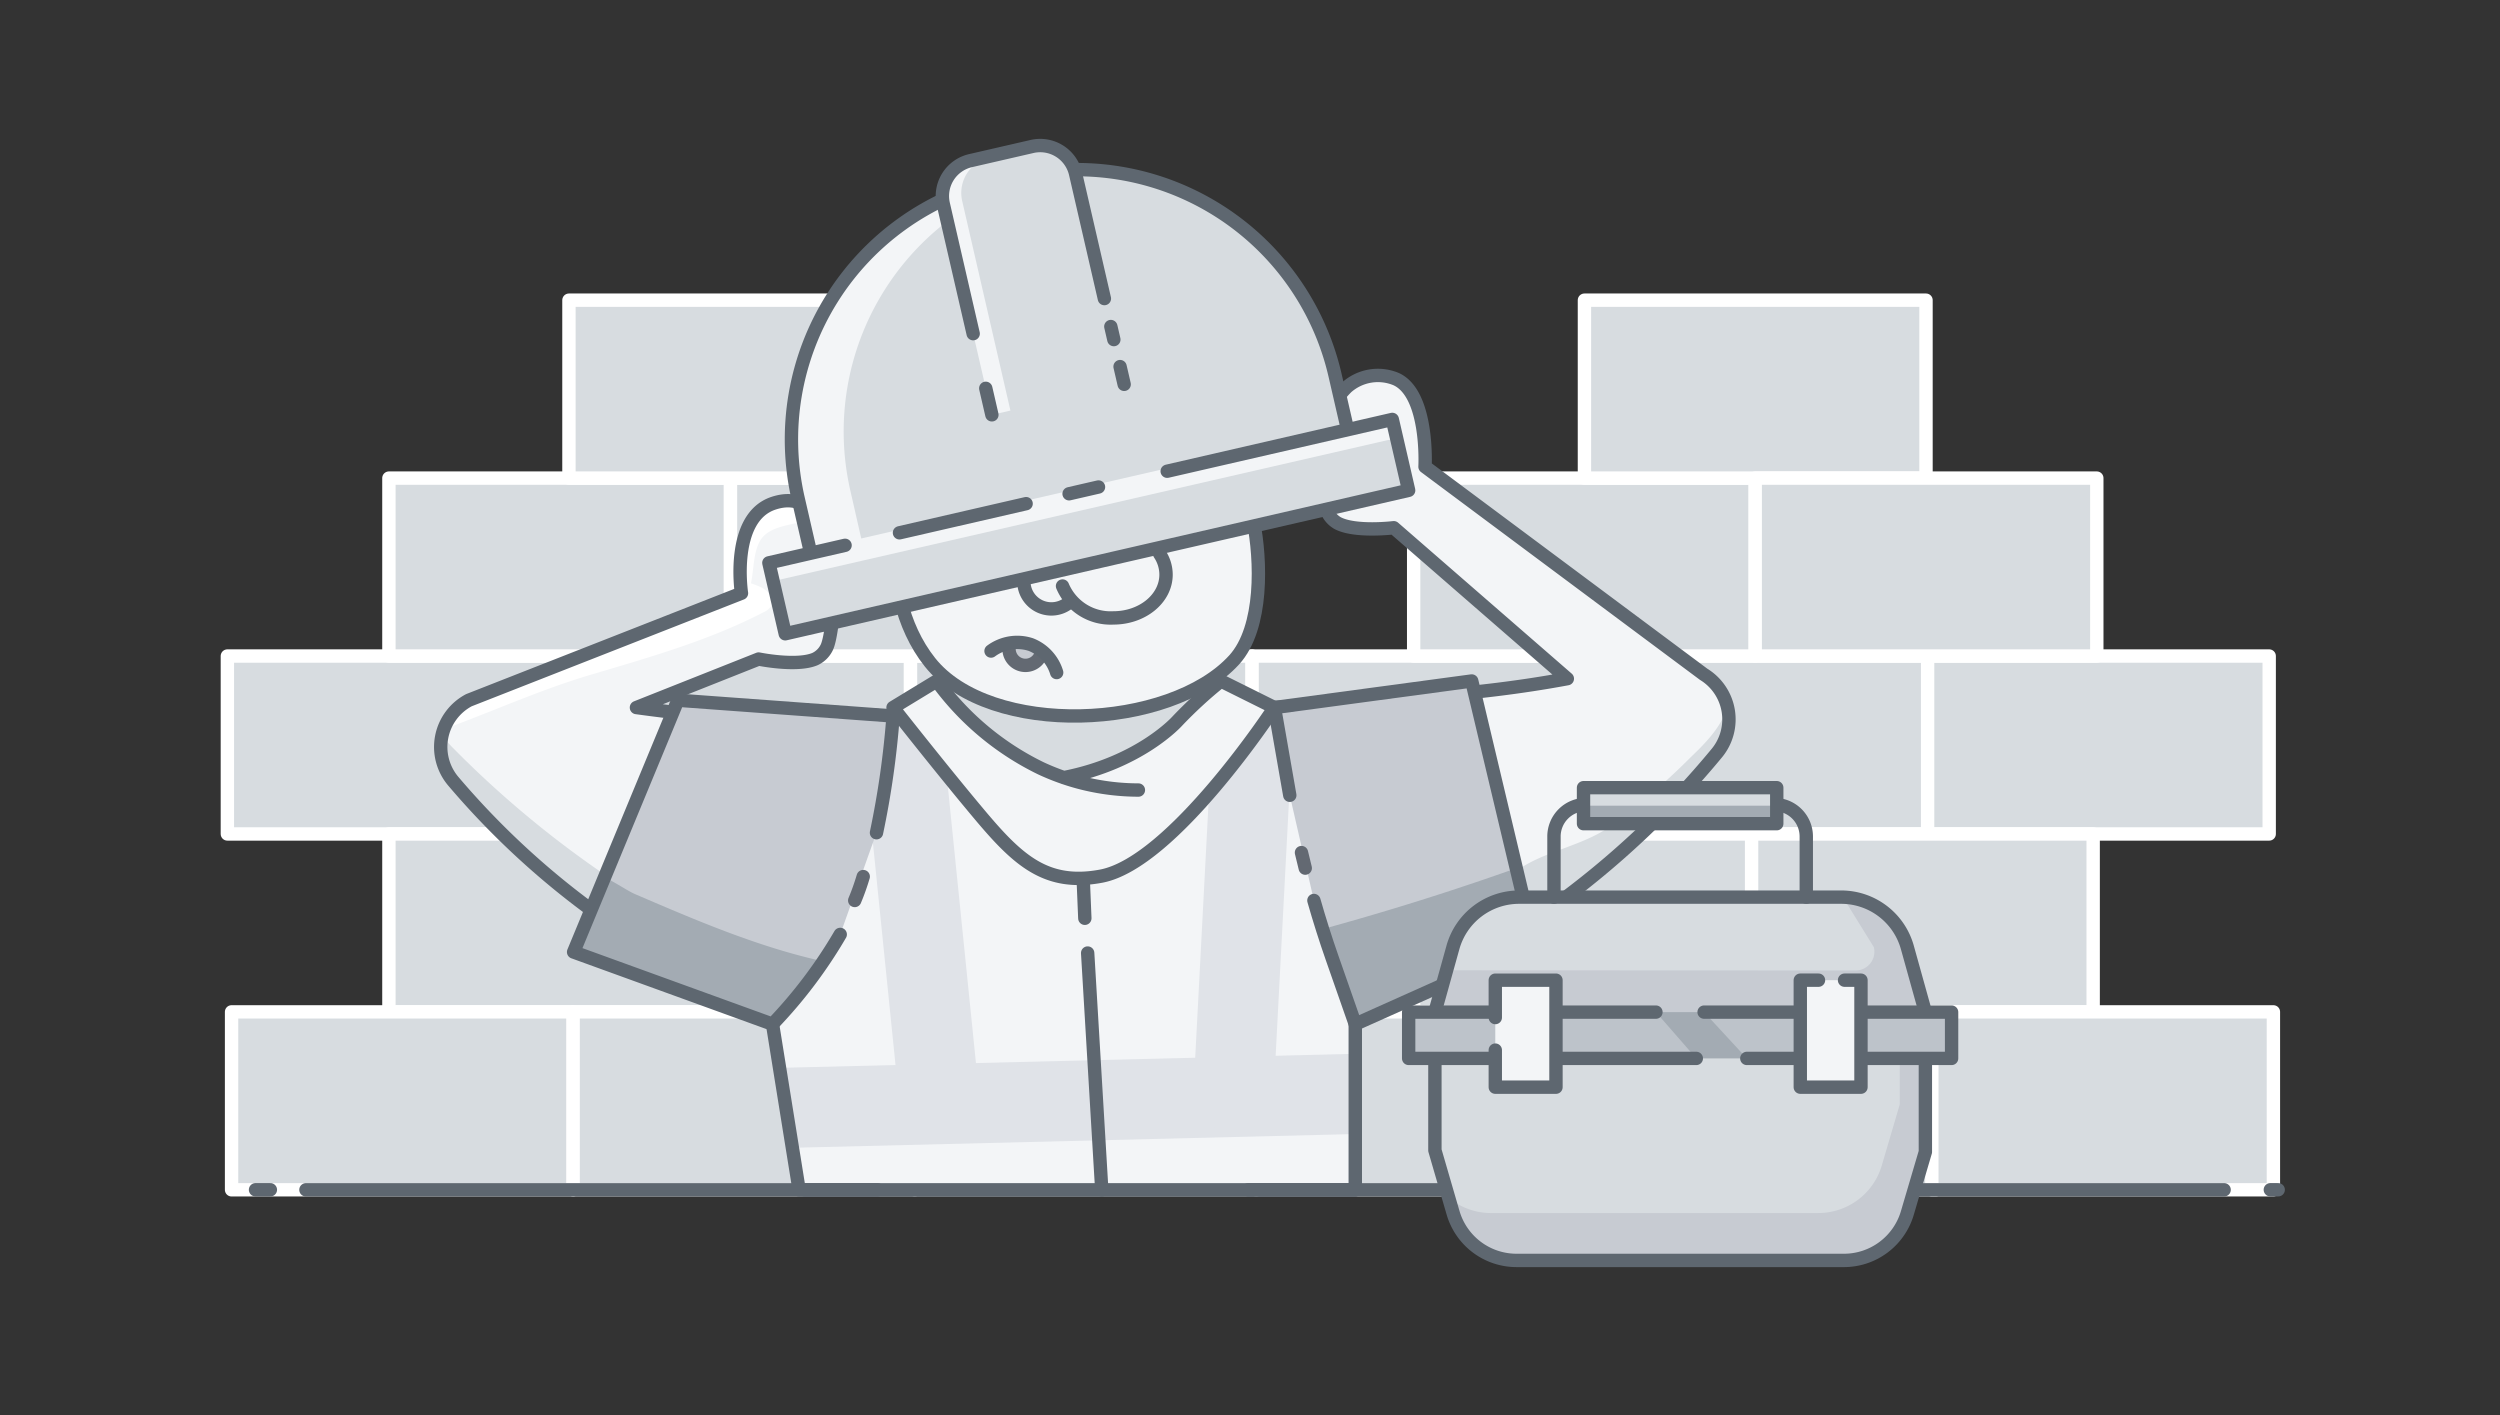 <svg id="_Contractors_-_Small" data-name="🌕 Contractors - Small" xmlns="http://www.w3.org/2000/svg" xmlns:xlink="http://www.w3.org/1999/xlink" width="265" height="150" viewBox="0 0 265 150">
  <rect x="0" y="0" width="265" height="150" fill="#333333" stroke="none"/>
  <defs>
    <clipPath id="clip-path">
      <path id="Path_13864" data-name="Path 13864" d="M477.744,249.05a93.764,93.764,0,0,1-38.351,27.73v18.59H381.024l-2.1-18.561c-.3-.109-.59-.219-.88-.339a85.692,85.692,0,0,1-34.26-24.411,5.612,5.612,0,0,1,1.66-8.589l28.889-11.338s-1.223-8.017,3.4-9.541c5.426-1.786,6.55,5.914,6.55,9.067,0,0-.33,5.232-.951,6.3a2.6,2.6,0,0,1-1.2,1.15c-1.95.83-5.98,0-5.98,0L363.2,244.25a231.427,231.427,0,0,0,24.363,2.04c2.34.1,4.72.189,7.15.24l1.14.029c5.68.121,8.61,11.5,14.69,11.3,4.02-.14,9.87-11.82,15.15-15.18,1.15-.74,4.31,1.629,5.14,1.57,12.49-.97,20.849-1.171,31.04-3.06l-18.4-16s-4.08.5-5.95-.49a2.626,2.626,0,0,1-1.11-1.25c-.53-1.11-2.758-8.316,2.065-13.14a4.994,4.994,0,0,1,5.257-.87c3.472,1.592,3.055,9.283,3.055,9.283l29.53,22A5.606,5.606,0,0,1,477.744,249.05Z" fill="none"/>
    </clipPath>
    <clipPath id="clip-path-2">
      <path id="Path_13870" data-name="Path 13870" d="M439.393,277.809V295.37H380.444l-2.82-17.561.42-1.339,9.52-30.18v-.01l5.53-2.03s.609.89,1.62,2.28c3.469,4.81,11.719,15.59,15.83,15.59,5.29,0,16.17-19.44,16.17-19.44l7.35,3.51Z" fill="none"/>
    </clipPath>
    <clipPath id="clip-path-3">
      <path id="Path_13875" data-name="Path 13875" d="M388.645,257.518a93.844,93.844,0,0,0,1.759-12.372l-22.814-1.673-11.05,26.69,21.08,7.65A50.383,50.383,0,0,0,384.8,268.3" fill="none"/>
    </clipPath>
    <clipPath id="clip-path-4">
      <path id="Path_13877" data-name="Path 13877" d="M435.011,264.7q.876,3.073,1.933,6.1l2.453,7.014,18.974-8.5-6.631-27.88-20.91,2.817,1.624,9.3" fill="none"/>
    </clipPath>
  </defs>
  <rect id="Rectangle_10393" data-name="Rectangle 10393" width="265" height="150" fill="none"/>
  <rect id="Rectangle_10394" data-name="Rectangle 10394" width="36.207" height="18.86" transform="translate(24.101 69.539)" fill="#d7dce0" stroke="#fff" stroke-linecap="round" stroke-linejoin="round" stroke-width="1.417"/>
  <rect id="Rectangle_10395" data-name="Rectangle 10395" width="36.207" height="18.86" transform="translate(60.308 69.539)" fill="#d7dce0" stroke="#fff" stroke-linecap="round" stroke-linejoin="round" stroke-width="1.417"/>
  <rect id="Rectangle_10396" data-name="Rectangle 10396" width="36.207" height="18.86" transform="translate(96.515 69.539)" fill="#d7dce0" stroke="#fff" stroke-linecap="round" stroke-linejoin="round" stroke-width="1.417"/>
  <rect id="Rectangle_10397" data-name="Rectangle 10397" width="36.207" height="18.86" transform="translate(132.723 69.539)" fill="#d7dce0" stroke="#fff" stroke-linecap="round" stroke-linejoin="round" stroke-width="1.417"/>
  <rect id="Rectangle_10398" data-name="Rectangle 10398" width="36.207" height="18.86" transform="translate(168.545 69.539)" fill="#d7dce0" stroke="#fff" stroke-linecap="round" stroke-linejoin="round" stroke-width="1.417"/>
  <rect id="Rectangle_10399" data-name="Rectangle 10399" width="36.207" height="18.86" transform="translate(204.328 69.539)" fill="#d7dce0" stroke="#fff" stroke-linecap="round" stroke-linejoin="round" stroke-width="1.417"/>
  <rect id="Rectangle_10400" data-name="Rectangle 10400" width="36.207" height="18.86" transform="translate(41.224 88.399)" fill="#d7dce0" stroke="#fff" stroke-linecap="round" stroke-linejoin="round" stroke-width="1.417"/>
  <rect id="Rectangle_10401" data-name="Rectangle 10401" width="36.207" height="18.86" transform="translate(77.432 88.399)" fill="#d7dce0" stroke="#fff" stroke-linecap="round" stroke-linejoin="round" stroke-width="1.417"/>
  <rect id="Rectangle_10402" data-name="Rectangle 10402" width="36.207" height="18.86" transform="translate(113.639 88.399)" fill="#d7dce0" stroke="#fff" stroke-linecap="round" stroke-linejoin="round" stroke-width="1.417"/>
  <rect id="Rectangle_10403" data-name="Rectangle 10403" width="36.207" height="18.86" transform="translate(149.847 88.399)" fill="#d7dce0" stroke="#fff" stroke-linecap="round" stroke-linejoin="round" stroke-width="1.417"/>
  <rect id="Rectangle_10404" data-name="Rectangle 10404" width="36.207" height="18.86" transform="translate(185.669 88.399)" fill="#d7dce0" stroke="#fff" stroke-linecap="round" stroke-linejoin="round" stroke-width="1.417"/>
  <rect id="Rectangle_10405" data-name="Rectangle 10405" width="36.207" height="18.86" transform="translate(24.546 107.259)" fill="#d7dce0" stroke="#fff" stroke-linecap="round" stroke-linejoin="round" stroke-width="1.417"/>
  <rect id="Rectangle_10406" data-name="Rectangle 10406" width="36.207" height="18.86" transform="translate(60.754 107.259)" fill="#d7dce0" stroke="#fff" stroke-linecap="round" stroke-linejoin="round" stroke-width="1.417"/>
  <rect id="Rectangle_10407" data-name="Rectangle 10407" width="36.207" height="18.86" transform="translate(96.961 107.259)" fill="#d7dce0" stroke="#fff" stroke-linecap="round" stroke-linejoin="round" stroke-width="1.417"/>
  <rect id="Rectangle_10408" data-name="Rectangle 10408" width="36.207" height="18.86" transform="translate(133.169 107.259)" fill="#d7dce0" stroke="#fff" stroke-linecap="round" stroke-linejoin="round" stroke-width="1.417"/>
  <rect id="Rectangle_10409" data-name="Rectangle 10409" width="36.207" height="18.86" transform="translate(168.991 107.259)" fill="#d7dce0" stroke="#fff" stroke-linecap="round" stroke-linejoin="round" stroke-width="1.417"/>
  <rect id="Rectangle_10410" data-name="Rectangle 10410" width="36.207" height="18.86" transform="translate(204.774 107.259)" fill="#d7dce0" stroke="#fff" stroke-linecap="round" stroke-linejoin="round" stroke-width="1.417"/>
  <rect id="Rectangle_10411" data-name="Rectangle 10411" width="36.207" height="18.86" transform="translate(149.847 50.679)" fill="#d7dce0" stroke="#fff" stroke-linecap="round" stroke-linejoin="round" stroke-width="1.417"/>
  <rect id="Rectangle_10412" data-name="Rectangle 10412" width="36.207" height="18.86" transform="translate(41.224 50.679)" fill="#d7dce0" stroke="#fff" stroke-linecap="round" stroke-linejoin="round" stroke-width="1.417"/>
  <rect id="Rectangle_10413" data-name="Rectangle 10413" width="36.207" height="18.86" transform="translate(77.432 50.679)" fill="#d7dce0" stroke="#fff" stroke-linecap="round" stroke-linejoin="round" stroke-width="1.417"/>
  <rect id="Rectangle_10414" data-name="Rectangle 10414" width="36.207" height="18.86" transform="translate(167.95 31.819)" fill="#d7dce0" stroke="#fff" stroke-linecap="round" stroke-linejoin="round" stroke-width="1.417"/>
  <rect id="Rectangle_10415" data-name="Rectangle 10415" width="36.207" height="18.86" transform="translate(186.054 50.679)" fill="#d7dce0" stroke="#fff" stroke-linecap="round" stroke-linejoin="round" stroke-width="1.417"/>
  <rect id="Rectangle_10416" data-name="Rectangle 10416" width="36.207" height="18.86" transform="translate(60.308 31.819)" fill="#d7dce0" stroke="#fff" stroke-linecap="round" stroke-linejoin="round" stroke-width="1.417"/>
  <path id="Path_13857" data-name="Path 13857" d="M413.281,240.042a45.7,45.7,0,0,0-6.754-1.384,18.636,18.636,0,0,0-6.341.948,9.608,9.608,0,0,0-4.382,2.316c-1.885,2.006-1.939,5.286-.618,7.7a11.776,11.776,0,0,0,6.339,5.019,23.029,23.029,0,0,0,16.628-.637,13.592,13.592,0,0,0,5.656-3.85c1.258-1.582,2.35.04,2.779-1.935.588-2.711-1.544-9.963-4.609-9.288C418.748,239.643,416.511,240.723,413.281,240.042Z" transform="translate(-295.737 -169.25)" fill="#d7dce0"/>
  <path id="Path_13858" data-name="Path 13858" d="M394.309,239.445c-6.18-7.778-3.326-20.684-2.718-23.153,4.316-1.135,2.2-6.638,9.6-7.371,9.587-.949,20.072,1.182,23.154,4.213,5.653,5.559,3.811,9.172,4.247,11.349.821,4.106,1.073,11.3-2.03,14.711C419.745,246.68,400.694,247.478,394.309,239.445Z" transform="translate(-295.737 -169.25)" fill="#f3f5f7" stroke="#5e6770" stroke-linecap="round" stroke-linejoin="round" stroke-width="1.417"/>
  <line id="Line_1855" data-name="Line 1855" x1="1.574" transform="translate(27.085 126.115)" fill="none" stroke="#5e6770" stroke-linecap="round" stroke-linejoin="round" stroke-width="1.417"/>
  <line id="Line_1856" data-name="Line 1856" x2="0.834" transform="translate(240.655 126.115)" fill="none" stroke="#5e6770" stroke-linecap="round" stroke-linejoin="round" stroke-width="1.417"/>
  <path id="Path_13859" data-name="Path 13859" d="M477.744,249.05a93.764,93.764,0,0,1-38.351,27.73v18.59H381.024l-2.1-18.561c-.3-.109-.59-.219-.88-.339a85.692,85.692,0,0,1-34.26-24.411,5.612,5.612,0,0,1,1.66-8.589l28.889-11.338s-1.223-8.017,3.4-9.541c5.426-1.786,6.55,5.914,6.55,9.067,0,0-.33,5.232-.951,6.3a2.6,2.6,0,0,1-1.2,1.15c-1.95.83-5.98,0-5.98,0L363.2,244.25a231.427,231.427,0,0,0,24.363,2.04c2.34.1,4.72.189,7.15.24l1.14.029c5.68.121,8.61,11.5,14.69,11.3,4.02-.14,9.87-11.82,15.15-15.18,1.15-.74,4.31,1.629,5.14,1.57,12.49-.97,20.849-1.171,31.04-3.06l-18.4-16s-4.08.5-5.95-.49a2.626,2.626,0,0,1-1.11-1.25c-.53-1.11-2.758-8.316,2.065-13.14a4.994,4.994,0,0,1,5.257-.87c3.472,1.592,3.055,9.283,3.055,9.283l29.53,22A5.606,5.606,0,0,1,477.744,249.05Z" transform="translate(-295.737 -169.25)" fill="#f3f5f7"/>
  <g id="Group_18381" data-name="Group 18381" transform="translate(-295.737 -169.25)">
    <g id="Group_18380" data-name="Group 18380" clip-path="url(#clip-path)">
      <path id="Path_13860" data-name="Path 13860" d="M338.21,242.558a29.024,29.024,0,0,0,9.862,25.519c3.091,2.61,6.693,4.527,10.1,6.716a64.145,64.145,0,0,0,7.612,4.624,13.55,13.55,0,0,0,8.66,1.259c2.389-.564,4.743-2.466,4.7-4.92-.049-2.875-3.09-4.615-5.675-5.874a108.544,108.544,0,0,1-29.693-21.327c-1.086-1.1-2.235-2.523-1.854-4.023C341.192,243.056,339.855,242.611,338.21,242.558Z" fill="#d7dce0"/>
      <path id="Path_13861" data-name="Path 13861" d="M474.958,249.51c1.97-1.878,4.086-4.087,4.047-6.808,1.73-.567,3.457,1.345,3.44,3.166s-1.155,3.415-2.245,4.874l-11.069,14.816a20.94,20.94,0,0,1-3.979,4.389c-5.918,4.451-14.8-3.745-8.753-8.313,2.824-2.131,6.872-2.627,9.913-4.713A71.265,71.265,0,0,0,474.958,249.51Z" fill="#d7dce0"/>
      <path id="Path_13862" data-name="Path 13862" d="M376.627,234.17a1.873,1.873,0,0,0,.913-.769c.321-.7-.337-1.462-1.021-1.847a8.851,8.851,0,0,0-5.521-.723,35.927,35.927,0,0,0-9.753,3.251c-3.776,1.695-21.172,8.138-20.211,13.09,5.8-1.989,11.355-4.627,17.325-6.4C364.572,238.925,370.868,237.152,376.627,234.17Z" fill="#fff"/>
      <path id="Path_13863" data-name="Path 13863" d="M376.211,226.745c-.641,1.319-.561,2.859-.865,4.293s-1.281,2.966-2.747,3.006A3.256,3.256,0,0,1,369.872,232a7.746,7.746,0,0,1,.535-7.477,9.965,9.965,0,0,1,6.364-4.216,6.088,6.088,0,0,1,3.5.141,3.169,3.169,0,0,1,2.069,2.647C382.432,225.338,377.488,224.122,376.211,226.745Z" fill="#fff"/>
    </g>
  </g>
  <path id="Path_13865" data-name="Path 13865" d="M477.744,249.05a93.764,93.764,0,0,1-38.351,27.73v18.59H381.024l-2.1-18.561c-.3-.109-.59-.219-.88-.339a85.692,85.692,0,0,1-34.26-24.411,5.612,5.612,0,0,1,1.66-8.589l28.889-11.338s-1.223-8.017,3.4-9.541c5.426-1.786,6.55,5.914,6.55,9.067,0,0-.33,5.232-.951,6.3a2.6,2.6,0,0,1-1.2,1.15c-1.95.83-5.98,0-5.98,0L363.2,244.25a231.427,231.427,0,0,0,24.363,2.04c2.34.1,4.72.189,7.15.24l1.14.029c5.68.121,8.61,11.5,14.69,11.3,4.02-.14,9.87-11.82,15.15-15.18,1.15-.74,4.31,1.629,5.14,1.57,12.49-.97,20.849-1.171,31.04-3.06l-18.4-16s-4.08.5-5.95-.49a2.626,2.626,0,0,1-1.11-1.25c-.53-1.11-2.758-8.316,2.065-13.14a4.994,4.994,0,0,1,5.257-.87c3.472,1.592,3.055,9.283,3.055,9.283l29.53,22A5.606,5.606,0,0,1,477.744,249.05Z" transform="translate(-295.737 -169.25)" fill="none" stroke="#5e6770" stroke-linecap="round" stroke-linejoin="round" stroke-width="1.417"/>
  <path id="Path_13866" data-name="Path 13866" d="M406.1,238.551a1.741,1.741,0,0,1-3.348-.954" transform="translate(-295.737 -169.25)" fill="#c7cbd2" stroke="#636972" stroke-linecap="round" stroke-linejoin="round" stroke-width="1.417"/>
  <path id="Path_13867" data-name="Path 13867" d="M404.265,230.876a2.919,2.919,0,0,0,4.854,2.186" transform="translate(-295.737 -169.25)" fill="none" stroke="#5e6770" stroke-linecap="round" stroke-linejoin="round" stroke-width="1.417"/>
  <path id="Path_13868" data-name="Path 13868" d="M418.658,227.957a3.948,3.948,0,0,1,.68,2.2c0,2.536-2.5,4.592-5.585,4.592a5.523,5.523,0,0,1-5.388-3.38" transform="translate(-295.737 -169.25)" fill="none" stroke="#5e6770" stroke-linecap="round" stroke-linejoin="round" stroke-width="1.417"/>
  <path id="Path_13869" data-name="Path 13869" d="M439.393,277.809V295.37H380.444l-2.82-17.561.42-1.339,9.52-30.18v-.01l5.53-2.03s.609.89,1.62,2.28c3.469,4.81,11.719,15.59,15.83,15.59,5.29,0,16.17-19.44,16.17-19.44l7.35,3.51Z" transform="translate(-295.737 -169.25)" fill="#f3f5f7"/>
  <g id="Group_18383" data-name="Group 18383" transform="translate(-295.737 -169.25)">
    <g id="Group_18382" data-name="Group 18382" clip-path="url(#clip-path-2)">
      <line id="Line_1857" data-name="Line 1857" x2="4.918" y2="48.343" transform="translate(390.404 237.597)" fill="#f9fafc" stroke="#e0e3e8" stroke-linecap="round" stroke-linejoin="round" stroke-width="8.504"/>
      <line id="Line_1858" data-name="Line 1858" y1="1.752" x2="71.733" transform="translate(373.472 285.063)" fill="#f9fafc" stroke="#e0e3e8" stroke-linecap="round" stroke-linejoin="round" stroke-width="8.504"/>
      <line id="Line_1859" data-name="Line 1859" x1="2.633" y2="50.315" transform="translate(426.493 234.748)" fill="#f9fafc" stroke="#e0e3e8" stroke-linecap="round" stroke-linejoin="round" stroke-width="8.504"/>
    </g>
  </g>
  <path id="Path_13871" data-name="Path 13871" d="M439.393,277.809V295.37H380.444l-2.82-17.561.42-1.339,9.52-30.18v-.01l5.53-2.03s.609.89,1.62,2.28c3.469,4.81,11.719,15.59,15.83,15.59,5.29,0,16.17-19.44,16.17-19.44l7.35,3.51Z" transform="translate(-295.737 -169.25)" fill="none" stroke="#5e6770" stroke-linecap="round" stroke-linejoin="round" stroke-width="1.417"/>
  <path id="Path_13872" data-name="Path 13872" d="M388.645,257.518a93.844,93.844,0,0,0,1.759-12.372l-22.814-1.673-11.05,26.69,21.08,7.65A50.383,50.383,0,0,0,384.8,268.3" transform="translate(-295.737 -169.25)" fill="#c7cbd2"/>
  <path id="Path_13873" data-name="Path 13873" d="M435.011,264.7q.876,3.073,1.933,6.1l2.453,7.014,18.974-8.5-6.631-27.88-20.91,2.817,1.624,9.3" transform="translate(-295.737 -169.25)" fill="#c7cbd2"/>
  <g id="Group_18385" data-name="Group 18385" transform="translate(-295.737 -169.25)">
    <g id="Group_18384" data-name="Group 18384" clip-path="url(#clip-path-3)">
      <path id="Path_13874" data-name="Path 13874" d="M363.059,264.029c6.941,2.984,13.949,5.989,21.368,7.42a1.65,1.65,0,0,1,.855.34c.611.584.011,1.586-.58,2.19l-5.755,5.889a4.334,4.334,0,0,1-5.058,1.487q-6.7-1.244-13.39-2.574a35.638,35.638,0,0,1-6.487-1.728,5.18,5.18,0,0,1-2.454-1.715,4.37,4.37,0,0,1-.63-2.485,11.821,11.821,0,0,1,3.117-7.244c.864-1.039,2.649-3.464,4.044-3.745C359.388,261.6,361.8,263.487,363.059,264.029Z" fill="#a3abb3"/>
    </g>
  </g>
  <g id="Group_18387" data-name="Group 18387" transform="translate(-295.737 -169.25)">
    <g id="Group_18386" data-name="Group 18386" clip-path="url(#clip-path-4)">
      <path id="Path_13876" data-name="Path 13876" d="M458.179,260.663a2.348,2.348,0,0,1,1.072-.209,2,2,0,0,1,1.282.947c1.7,2.4,1.545,5.6,1.325,8.528-.213,2.82-.522,5.874-2.444,7.95a11.084,11.084,0,0,1-4.334,2.572,43.412,43.412,0,0,1-11.133,2.61,10.866,10.866,0,0,1-3.892-.145,8.8,8.8,0,0,1-3.6-2.149,13.71,13.71,0,0,1-4.187-7.669c-.727-4.325.522-4.5,4.381-5.563Q447.543,264.521,458.179,260.663Z" fill="#a3abb3"/>
    </g>
  </g>
  <path id="Path_13878" data-name="Path 13878" d="M388.645,257.518a93.844,93.844,0,0,0,1.759-12.372l-22.814-1.673-11.05,26.69,21.08,7.65A50.383,50.383,0,0,0,384.8,268.3" transform="translate(-295.737 -169.25)" fill="none" stroke="#5e6770" stroke-linecap="round" stroke-linejoin="round" stroke-width="1.417"/>
  <path id="Path_13879" data-name="Path 13879" d="M435.011,264.7q.876,3.073,1.933,6.1l2.453,7.014,18.974-8.5-6.631-27.88-20.91,2.817,1.624,9.3" transform="translate(-295.737 -169.25)" fill="none" stroke="#5e6770" stroke-linecap="round" stroke-linejoin="round" stroke-width="1.417"/>
  <path id="Path_13880" data-name="Path 13880" d="M433.693,259.623q.193.827.4,1.649" transform="translate(-295.737 -169.25)" fill="#c7cbd2" stroke="#636972" stroke-linecap="round" stroke-linejoin="round" stroke-width="1.417"/>
  <path id="Path_13881" data-name="Path 13881" d="M416.406,252.995a24.771,24.771,0,0,1-5.674-.674c-.769-.184-1.51-.4-2.224-.646a24.9,24.9,0,0,1-2.407-.969,29.688,29.688,0,0,1-11.07-9.273L390.4,244.25s5.2,6.626,9.249,11.441,7.039,7.51,12.8,6.433c7.612-1.422,18.372-17.874,18.372-17.874l-5.662-2.817a46.223,46.223,0,0,0-4.621,4.244s-3.936,4.429-12.039,6" transform="translate(-295.737 -169.25)" fill="#f3f5f7" stroke="#5e6770" stroke-linecap="round" stroke-linejoin="round" stroke-width="1.417"/>
  <line id="Line_1860" data-name="Line 1860" x1="1.495" y1="25.097" transform="translate(115.292 101.021)" fill="none" stroke="#5e6770" stroke-linecap="round" stroke-linejoin="round" stroke-width="1.417"/>
  <path id="Path_13882" data-name="Path 13882" d="M328.165,295.37h60.588" transform="translate(-295.737 -169.25)" fill="none" stroke="#5e6770" stroke-linecap="round" stroke-linejoin="round" stroke-width="1.417"/>
  <line id="Line_1861" data-name="Line 1861" x1="103.44" transform="translate(132.318 126.119)" fill="none" stroke="#5e6770" stroke-linecap="round" stroke-linejoin="round" stroke-width="1.417"/>
  <path id="Path_13883" data-name="Path 13883" d="M438.574,214.763l-56.9,13.123-1.325-5.758a28.1,28.1,0,0,1,21.067-33.685l2.151-.494a28.09,28.09,0,0,1,33.686,21.067Z" transform="translate(-295.737 -169.25)" fill="#d7dce0"/>
  <path id="Path_13884" data-name="Path 13884" d="M407.825,187.41l-.879.2A28.1,28.1,0,0,0,385.884,221.3l1.223,5.374-5.819,1.346-1.327-5.762a28.1,28.1,0,0,1,21.062-33.685l2.15-.489A28.338,28.338,0,0,1,407.825,187.41Z" transform="translate(-295.737 -169.25)" fill="#f3f5f7"/>
  <path id="Path_13885" data-name="Path 13885" d="M381.672,227.886l-1.325-5.758a28.1,28.1,0,0,1,21.067-33.685l2.151-.494a28.09,28.09,0,0,1,33.686,21.067l1.323,5.747" transform="translate(-295.737 -169.25)" fill="none" stroke="#5e6770" stroke-linecap="round" stroke-linejoin="round" stroke-width="1.417"/>
  <path id="Path_13886" data-name="Path 13886" d="M400.875,213.222l-5.147-22.329a3.85,3.85,0,0,1,2.888-4.616l6.518-1.5a3.85,3.85,0,0,1,4.616,2.887L414.9,209.99" transform="translate(-295.737 -169.25)" fill="#d7dce0"/>
  <path id="Path_13887" data-name="Path 13887" d="M397.732,190.571l5.11,22.2-1.963.449-5.15-22.324a3.85,3.85,0,0,1,2.889-4.62l6.514-1.5a3.8,3.8,0,0,1,1.018-.094l-5.538,1.27A3.845,3.845,0,0,0,397.732,190.571Z" transform="translate(-295.737 -169.25)" fill="#f3f5f7"/>
  <line id="Line_1862" data-name="Line 1862" x2="0.434" y2="1.881" transform="translate(118.727 38.859)" fill="none" stroke="#5e6770" stroke-linecap="round" stroke-linejoin="round" stroke-width="1.417"/>
  <line id="Line_1863" data-name="Line 1863" x2="0.319" y2="1.383" transform="translate(117.748 34.613)" fill="none" stroke="#5e6770" stroke-linecap="round" stroke-linejoin="round" stroke-width="1.417"/>
  <path id="Path_13888" data-name="Path 13888" d="M398.892,204.617l-3.164-13.724a3.85,3.85,0,0,1,2.888-4.616l6.518-1.5a3.85,3.85,0,0,1,4.616,2.887l3.051,13.233" transform="translate(-295.737 -169.25)" fill="none" stroke="#5e6770" stroke-linecap="round" stroke-linejoin="round" stroke-width="1.417"/>
  <line id="Line_1864" data-name="Line 1864" x1="0.648" y1="2.811" transform="translate(104.491 41.161)" fill="none" stroke="#5e6770" stroke-linecap="round" stroke-linejoin="round" stroke-width="1.417"/>
  <rect id="Rectangle_10417" data-name="Rectangle 10417" width="67.809" height="7.715" transform="matrix(0.975, -0.224, 0.224, 0.975, 81.503, 59.662)" fill="#d7dce0"/>
  <path id="Path_13889" data-name="Path 13889" d="M444.144,215.6l-66.7,15.307-.624-2.238,66.7-15.306Z" transform="translate(-295.737 -169.25)" fill="#f3f5f7"/>
  <line id="Line_1865" data-name="Line 1865" y1="3.089" x2="13.424" transform="translate(95.344 53.388)" fill="none" stroke="#5e6770" stroke-linecap="round" stroke-linejoin="round" stroke-width="1.417"/>
  <path id="Path_13890" data-name="Path 13890" d="M419.459,219.2l23.861-5.491,1.734,7.517L378.972,236.43l-1.735-7.518,8.077-1.859" transform="translate(-295.737 -169.25)" fill="none" stroke="#5e6770" stroke-linecap="round" stroke-linejoin="round" stroke-width="1.417"/>
  <line id="Line_1866" data-name="Line 1866" y1="0.718" x2="3.119" transform="translate(113.323 51.622)" fill="none" stroke="#5e6770" stroke-linecap="round" stroke-linejoin="round" stroke-width="1.417"/>
  <line id="Line_1867" data-name="Line 1867" x2="0.156" y2="3.769" transform="translate(114.836 93.569)" fill="none" stroke="#5e6770" stroke-linecap="round" stroke-linejoin="round" stroke-width="1.417"/>
  <path id="Path_13891" data-name="Path 13891" d="M386.338,264.7a24.3,24.3,0,0,0,.9-2.531" transform="translate(-295.737 -169.25)" fill="#c7cbd2" stroke="#636972" stroke-linecap="round" stroke-linejoin="round" stroke-width="1.417"/>
  <path id="Path_13892" data-name="Path 13892" d="M400.787,238.259a4.66,4.66,0,0,1,4.219-.684,4.613,4.613,0,0,1,2.737,2.964" transform="translate(-295.737 -169.25)" fill="none" stroke="#5e6770" stroke-linecap="round" stroke-linejoin="round" stroke-width="1.417"/>
  <path id="Path_13893" data-name="Path 13893" d="M491.191,302.855h-34.7a7.009,7.009,0,0,1-6.729-5.05l-1.925-6.617V276.535l1.91-6.859a7.284,7.284,0,0,1,7.016-5.329H490.9a7.282,7.282,0,0,1,7.016,5.329l1.911,6.859v14.814l-1.912,6.481A7.009,7.009,0,0,1,491.191,302.855Z" transform="translate(-295.737 -169.25)" fill="#d7dce0"/>
  <path id="Path_13894" data-name="Path 13894" d="M499.827,276.562v14.81l-1.91,6.48a7.013,7.013,0,0,1-6.726,5.03H456.5a7.01,7.01,0,0,1-6.732-5.058l-.467-1.612a7,7,0,0,0,4.479,1.62h34.7a7.02,7.02,0,0,0,6.72-5.02l1.91-6.49v-9.21h-48.44V272.1l43.761.021a1.992,1.992,0,0,0,1.932-2.477l-2.984-4.819c3.385,0,6.141,3.435,6.541,4.875Z" transform="translate(-295.737 -169.25)" fill="#c7cbd2"/>
  <path id="Path_13895" data-name="Path 13895" d="M491.191,302.855h-34.7a7.009,7.009,0,0,1-6.729-5.05l-1.925-6.617V276.535l1.91-6.859a7.284,7.284,0,0,1,7.016-5.329H490.9a7.282,7.282,0,0,1,7.016,5.329l1.911,6.859v14.814l-1.912,6.481A7.009,7.009,0,0,1,491.191,302.855Z" transform="translate(-295.737 -169.25)" fill="none" stroke="#5e6770" stroke-linecap="round" stroke-linejoin="round" stroke-width="1.417"/>
  <path id="Path_13896" data-name="Path 13896" d="M476.371,276.535h26.235v4.907H445.054v-4.907h26.211" transform="translate(-295.737 -169.25)" fill="#a3abb3"/>
  <path id="Path_13897" data-name="Path 13897" d="M475.545,281.442h-30.49v-4.907h26.211" transform="translate(-295.737 -169.25)" fill="#bdc3ca" stroke="#5e6770" stroke-linecap="round" stroke-linejoin="round" stroke-width="1.417"/>
  <path id="Path_13898" data-name="Path 13898" d="M476.371,276.535h26.235v4.907H480.9" transform="translate(-295.737 -169.25)" fill="#bdc3ca" stroke="#5e6770" stroke-linecap="round" stroke-linejoin="round" stroke-width="1.417"/>
  <path id="Path_13899" data-name="Path 13899" d="M454.238,277.112v-3.962h6.432v11.341h-6.432v-3.93" transform="translate(-295.737 -169.25)" fill="#f3f5f7" stroke="#5e6770" stroke-linecap="round" stroke-linejoin="round" stroke-width="1.417"/>
  <path id="Path_13900" data-name="Path 13900" d="M491.259,273.149H493v11.341h-6.432V273.149h1.93" transform="translate(-295.737 -169.25)" fill="#f3f5f7" stroke="#5e6770" stroke-linecap="round" stroke-linejoin="round" stroke-width="1.417"/>
  <path id="Path_13901" data-name="Path 13901" d="M460.458,264.347v-6.439a3.388,3.388,0,0,1,3.378-3.378h19.989a3.388,3.388,0,0,1,3.378,3.378v6.439" transform="translate(-295.737 -169.25)" fill="none" stroke="#5e6770" stroke-linecap="round" stroke-linejoin="round" stroke-width="1.417"/>
  <rect id="Rectangle_10418" data-name="Rectangle 10418" width="20.482" height="3.816" transform="translate(167.853 83.494)" fill="#a3abb3"/>
  <rect id="Rectangle_10419" data-name="Rectangle 10419" width="20.482" height="1.908" transform="translate(167.853 83.494)" fill="#d7dce0"/>
  <rect id="Rectangle_10420" data-name="Rectangle 10420" width="20.482" height="3.816" transform="translate(167.853 83.494)" fill="none" stroke="#5e6770" stroke-linecap="round" stroke-linejoin="round" stroke-width="1.417"/>
</svg>

